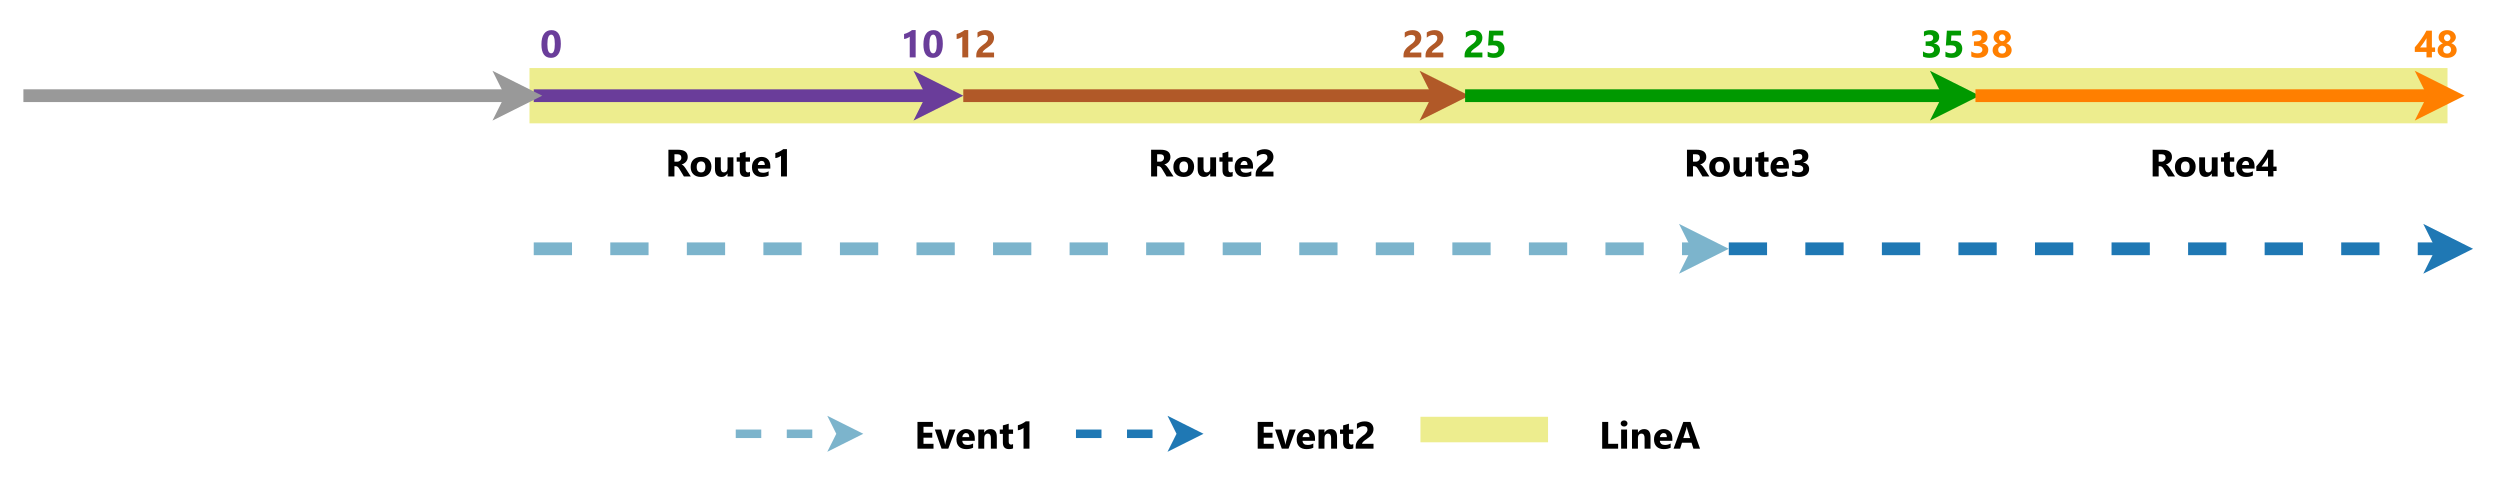 <?xml version="1.0" encoding="UTF-8" standalone="no"?>
<svg 
   width="440.88pt"
   height="85.92pt"
   viewBox="0 0 440.88 85.92"
   version="1.1"
   id="svg293"
   xmlns:xlink="http://www.w3.org/1999/xlink"
   xmlns="http://www.w3.org/2000/svg"
   xmlns:svg="http://www.w3.org/2000/svg" content="%3Cmxfile%20host%3D%22app.diagrams.net%22%20modified%3D%222023-12-20T21%3A27%3A54.100Z%22%20agent%3D%22Mozilla%2F5.0%20(Windows%20NT%2010.0%3B%20Win64%3B%20x64%3B%20rv%3A121.0)%20Gecko%2F20100101%20Firefox%2F121.0%22%20version%3D%2222.1.11%22%20etag%3D%225bULUsjm8iQ35Emsp-bF%22%20type%3D%22device%22%3E%20%20%20%3Cdiagram%20name%3D%22Page-1%22%20id%3D%22ClDnt9xQJjhCW99s_X57%22%3E%20%20%20%20%20%3CmxGraphModel%20dx%3D%221635%22%20dy%3D%225898%22%20grid%3D%221%22%20gridSize%3D%2210%22%20guides%3D%221%22%20tooltips%3D%221%22%20connect%3D%221%22%20arrows%3D%221%22%20fold%3D%221%22%20page%3D%221%22%20pageScale%3D%221%22%20pageWidth%3D%22850%22%20pageHeight%3D%221100%22%20math%3D%220%22%20shadow%3D%220%22%3E%20%20%20%20%20%20%20%3Croot%3E%20%20%20%20%20%20%20%20%20%3CmxCell%20id%3D%220%22%20%2F%3E%20%20%20%20%20%20%20%20%20%3CmxCell%20id%3D%221%22%20parent%3D%220%22%20%2F%3E%20%20%20%20%20%20%20%20%20%3CmxCell%20id%3D%222%22%20value%3D%22Route2%22%20style%3D%22text%3BstrokeColor%3Dnone%3BfillColor%3Dnone%3Balign%3Dcenter%3BverticalAlign%3Dmiddle%3Brounded%3D0%3BfontFamily%3DSegoe%20UI%3BfontStyle%3D1%3BfontSize%3D9%3B%22%20vertex%3D%221%22%20parent%3D%221%22%3E%20%20%20%20%20%20%20%20%20%20%20%3CmxGeometry%20x%3D%22-458%22%20y%3D%22-5291%22%20width%3D%2236%22%20height%3D%2218%22%20as%3D%22geometry%22%20%2F%3E%20%20%20%20%20%20%20%20%20%3C%2FmxCell%3E%20%20%20%20%20%20%20%20%20%3CmxCell%20id%3D%223%22%20value%3D%22%22%20style%3D%22endArrow%3Dnone%3Bhtml%3D1%3Bshadow%3D0%3BlabelBackgroundColor%3D%23ffffff%3BstrokeColor%3D%23EDED8E%3BfontSize%3D13%3BfontColor%3D%2399CCFF%3BstrokeWidth%3D13%3B%22%20edge%3D%221%22%20parent%3D%221%22%3E%20%20%20%20%20%20%20%20%20%20%20%3CmxGeometry%20width%3D%2250%22%20height%3D%2250%22%20relative%3D%221%22%20as%3D%22geometry%22%3E%20%20%20%20%20%20%20%20%20%20%20%20%20%3CmxPoint%20x%3D%22-601%22%20y%3D%22-5298%22%20as%3D%22sourcePoint%22%20%2F%3E%20%20%20%20%20%20%20%20%20%20%20%20%20%3CmxPoint%20x%3D%22-150%22%20y%3D%22-5298%22%20as%3D%22targetPoint%22%20%2F%3E%20%20%20%20%20%20%20%20%20%20%20%3C%2FmxGeometry%3E%20%20%20%20%20%20%20%20%20%3C%2FmxCell%3E%20%20%20%20%20%20%20%20%20%3CmxCell%20id%3D%224%22%20value%3D%22%22%20style%3D%22endArrow%3Dclassic%3Bhtml%3D1%3BstrokeWidth%3D3%3BendFill%3D1%3BendSize%3D2%3BstrokeColor%3D%23B15928%3B%22%20edge%3D%221%22%20parent%3D%221%22%3E%20%20%20%20%20%20%20%20%20%20%20%3CmxGeometry%20width%3D%2250%22%20height%3D%2250%22%20relative%3D%221%22%20as%3D%22geometry%22%3E%20%20%20%20%20%20%20%20%20%20%20%20%20%3CmxPoint%20x%3D%22-499%22%20y%3D%22-5298%22%20as%3D%22sourcePoint%22%20%2F%3E%20%20%20%20%20%20%20%20%20%20%20%20%20%3CmxPoint%20x%3D%22-380%22%20y%3D%22-5298%22%20as%3D%22targetPoint%22%20%2F%3E%20%20%20%20%20%20%20%20%20%20%20%3C%2FmxGeometry%3E%20%20%20%20%20%20%20%20%20%3C%2FmxCell%3E%20%20%20%20%20%20%20%20%20%3CmxCell%20id%3D%225%22%20value%3D%2212%22%20style%3D%22text%3Balign%3Dleft%3BverticalAlign%3Dmiddle%3Bresizable%3D0%3Bpoints%3D%5B%5D%3B%3Bautosize%3D1%3Bdirection%3Dsouth%3BfontColor%3D%23B15928%3BfontFamily%3DSegoe%20UI%3BfontStyle%3D1%3BfontSize%3D9%3B%22%20vertex%3D%221%22%20parent%3D%221%22%3E%20%20%20%20%20%20%20%20%20%20%20%3CmxGeometry%20x%3D%22-503%22%20y%3D%22-5319%22%20width%3D%2218%22%20height%3D%2218%22%20as%3D%22geometry%22%20%2F%3E%20%20%20%20%20%20%20%20%20%3C%2FmxCell%3E%20%20%20%20%20%20%20%20%20%3CmxCell%20id%3D%226%22%20value%3D%2225%22%20style%3D%22text%3Balign%3Dleft%3BverticalAlign%3Dmiddle%3Bresizable%3D0%3Bpoints%3D%5B%5D%3B%3Bautosize%3D1%3BfontFamily%3DSegoe%20UI%3BfontStyle%3D1%3BfontSize%3D9%3BfontColor%3D%23009900%3B%22%20vertex%3D%221%22%20parent%3D%221%22%3E%20%20%20%20%20%20%20%20%20%20%20%3CmxGeometry%20x%3D%22-383%22%20y%3D%22-5319%22%20width%3D%2218%22%20height%3D%2218%22%20as%3D%22geometry%22%20%2F%3E%20%20%20%20%20%20%20%20%20%3C%2FmxCell%3E%20%20%20%20%20%20%20%20%20%3CmxCell%20id%3D%227%22%20value%3D%2235%22%20style%3D%22text%3Balign%3Dright%3BverticalAlign%3Dmiddle%3Bresizable%3D0%3Bpoints%3D%5B%5D%3B%3Bautosize%3D1%3BfontFamily%3DSegoe%20UI%3BfontStyle%3D1%3BfontSize%3D9%3BfontColor%3D%23009900%3B%22%20vertex%3D%221%22%20parent%3D%221%22%3E%20%20%20%20%20%20%20%20%20%20%20%3CmxGeometry%20x%3D%22-288%22%20y%3D%22-5319%22%20width%3D%2227%22%20height%3D%2218%22%20as%3D%22geometry%22%20%2F%3E%20%20%20%20%20%20%20%20%20%3C%2FmxCell%3E%20%20%20%20%20%20%20%20%20%3CmxCell%20id%3D%228%22%20value%3D%2248%22%20style%3D%22text%3Balign%3Dright%3BverticalAlign%3Dmiddle%3Bresizable%3D0%3Bpoints%3D%5B%5D%3B%3Bautosize%3D1%3BfontFamily%3DSegoe%20UI%3BfontStyle%3D1%3BfontSize%3D9%3BfontColor%3D%23FF7F00%3B%22%20vertex%3D%221%22%20parent%3D%221%22%3E%20%20%20%20%20%20%20%20%20%20%20%3CmxGeometry%20x%3D%22-162.999%22%20y%3D%22-5319%22%20width%3D%2218%22%20height%3D%2218%22%20as%3D%22geometry%22%20%2F%3E%20%20%20%20%20%20%20%20%20%3C%2FmxCell%3E%20%20%20%20%20%20%20%20%20%3CmxCell%20id%3D%229%22%20value%3D%22Route1%22%20style%3D%22text%3BstrokeColor%3Dnone%3BfillColor%3Dnone%3Balign%3Dcenter%3BverticalAlign%3Dmiddle%3Brounded%3D0%3BfontFamily%3DSegoe%20UI%3BfontStyle%3D1%3BfontSize%3D9%3B%22%20vertex%3D%221%22%20parent%3D%221%22%3E%20%20%20%20%20%20%20%20%20%20%20%3CmxGeometry%20x%3D%22-567.5%22%20y%3D%22-5291%22%20width%3D%2228%22%20height%3D%2218%22%20as%3D%22geometry%22%20%2F%3E%20%20%20%20%20%20%20%20%20%3C%2FmxCell%3E%20%20%20%20%20%20%20%20%20%3CmxCell%20id%3D%2210%22%20value%3D%220%22%20style%3D%22text%3Balign%3Dleft%3BverticalAlign%3Dmiddle%3Bresizable%3D0%3Bpoints%3D%5B%5D%3B%3Bautosize%3D1%3BfontColor%3D%236A3D9A%3BfontStyle%3D1%3BfontFamily%3DSegoe%20UI%3BfontSize%3D9%3B%22%20vertex%3D%221%22%20parent%3D%221%22%3E%20%20%20%20%20%20%20%20%20%20%20%3CmxGeometry%20x%3D%22-600%22%20y%3D%22-5319%22%20width%3D%2218%22%20height%3D%2218%22%20as%3D%22geometry%22%20%2F%3E%20%20%20%20%20%20%20%20%20%3C%2FmxCell%3E%20%20%20%20%20%20%20%20%20%3CmxCell%20id%3D%2211%22%20value%3D%2210%22%20style%3D%22text%3Balign%3Dright%3BverticalAlign%3Dmiddle%3Bresizable%3D0%3Bpoints%3D%5B%5D%3B%3Bautosize%3D1%3BfontFamily%3DSegoe%20UI%3BfontStyle%3D1%3BfontSize%3D9%3BfontColor%3D%236A3D9A%3B%22%20vertex%3D%221%22%20parent%3D%221%22%3E%20%20%20%20%20%20%20%20%20%20%20%3CmxGeometry%20x%3D%22-531%22%20y%3D%22-5320%22%20width%3D%2230%22%20height%3D%2220%22%20as%3D%22geometry%22%20%2F%3E%20%20%20%20%20%20%20%20%20%3C%2FmxCell%3E%20%20%20%20%20%20%20%20%20%3CmxCell%20id%3D%2212%22%20value%3D%22%22%20style%3D%22endArrow%3Dclassic%3Bhtml%3D1%3BstrokeWidth%3D3%3BstrokeColor%3D%23009900%3BendFill%3D1%3BendSize%3D2%3B%22%20edge%3D%221%22%20parent%3D%221%22%3E%20%20%20%20%20%20%20%20%20%20%20%3CmxGeometry%20width%3D%2250%22%20height%3D%2250%22%20relative%3D%221%22%20as%3D%22geometry%22%3E%20%20%20%20%20%20%20%20%20%20%20%20%20%3CmxPoint%20x%3D%22-381%22%20y%3D%22-5298%22%20as%3D%22sourcePoint%22%20%2F%3E%20%20%20%20%20%20%20%20%20%20%20%20%20%3CmxPoint%20x%3D%22-260%22%20y%3D%22-5298%22%20as%3D%22targetPoint%22%20%2F%3E%20%20%20%20%20%20%20%20%20%20%20%3C%2FmxGeometry%3E%20%20%20%20%20%20%20%20%20%3C%2FmxCell%3E%20%20%20%20%20%20%20%20%20%3CmxCell%20id%3D%2213%22%20value%3D%22Route3%22%20style%3D%22text%3BstrokeColor%3Dnone%3BfillColor%3Dnone%3Balign%3Dcenter%3BverticalAlign%3Dmiddle%3Brounded%3D0%3BfontFamily%3DSegoe%20UI%3BfontStyle%3D1%3BfontSize%3D9%3B%22%20vertex%3D%221%22%20parent%3D%221%22%3E%20%20%20%20%20%20%20%20%20%20%20%3CmxGeometry%20x%3D%22-332%22%20y%3D%22-5291%22%20width%3D%2236%22%20height%3D%2218%22%20as%3D%22geometry%22%20%2F%3E%20%20%20%20%20%20%20%20%20%3C%2FmxCell%3E%20%20%20%20%20%20%20%20%20%3CmxCell%20id%3D%2214%22%20value%3D%22%22%20style%3D%22endArrow%3Dclassic%3Bhtml%3D1%3BstrokeWidth%3D3%3BendFill%3D1%3BendSize%3D2%3BstrokeColor%3D%23FF7F00%3B%22%20edge%3D%221%22%20parent%3D%221%22%3E%20%20%20%20%20%20%20%20%20%20%20%3CmxGeometry%20width%3D%2250%22%20height%3D%2250%22%20relative%3D%221%22%20as%3D%22geometry%22%3E%20%20%20%20%20%20%20%20%20%20%20%20%20%3CmxPoint%20x%3D%22-261%22%20y%3D%22-5298%22%20as%3D%22sourcePoint%22%20%2F%3E%20%20%20%20%20%20%20%20%20%20%20%20%20%3CmxPoint%20x%3D%22-146%22%20y%3D%22-5298%22%20as%3D%22targetPoint%22%20%2F%3E%20%20%20%20%20%20%20%20%20%20%20%3C%2FmxGeometry%3E%20%20%20%20%20%20%20%20%20%3C%2FmxCell%3E%20%20%20%20%20%20%20%20%20%3CmxCell%20id%3D%2215%22%20value%3D%2222%22%20style%3D%22text%3Balign%3Dright%3BverticalAlign%3Dmiddle%3Bresizable%3D0%3Bpoints%3D%5B%5D%3B%3Bautosize%3D1%3Bdirection%3Dsouth%3BfontFamily%3DSegoe%20UI%3BfontStyle%3D1%3BfontSize%3D9%3BfontColor%3D%23B15928%3B%22%20vertex%3D%221%22%20parent%3D%221%22%3E%20%20%20%20%20%20%20%20%20%20%20%3CmxGeometry%20x%3D%22-400.999%22%20y%3D%22-5319%22%20width%3D%2218%22%20height%3D%2218%22%20as%3D%22geometry%22%20%2F%3E%20%20%20%20%20%20%20%20%20%3C%2FmxCell%3E%20%20%20%20%20%20%20%20%20%3CmxCell%20id%3D%2216%22%20value%3D%22Route4%22%20style%3D%22text%3BstrokeColor%3Dnone%3BfillColor%3Dnone%3Balign%3Dcenter%3BverticalAlign%3Dmiddle%3Brounded%3D0%3BfontFamily%3DSegoe%20UI%3BfontStyle%3D1%3BfontSize%3D9%3B%22%20vertex%3D%221%22%20parent%3D%221%22%3E%20%20%20%20%20%20%20%20%20%20%20%3CmxGeometry%20x%3D%22-222.5%22%20y%3D%22-5291%22%20width%3D%2236%22%20height%3D%2218%22%20as%3D%22geometry%22%20%2F%3E%20%20%20%20%20%20%20%20%20%3C%2FmxCell%3E%20%20%20%20%20%20%20%20%20%3CmxCell%20id%3D%2217%22%20value%3D%2238%22%20style%3D%22text%3Balign%3Dleft%3BverticalAlign%3Dmiddle%3Bresizable%3D0%3Bpoints%3D%5B%5D%3B%3Bautosize%3D1%3BfontFamily%3DSegoe%20UI%3BfontStyle%3D1%3BfontSize%3D9%3BfontColor%3D%23FF7F00%3B%22%20vertex%3D%221%22%20parent%3D%221%22%3E%20%20%20%20%20%20%20%20%20%20%20%3CmxGeometry%20x%3D%22-264%22%20y%3D%22-5319%22%20width%3D%2218%22%20height%3D%2218%22%20as%3D%22geometry%22%20%2F%3E%20%20%20%20%20%20%20%20%20%3C%2FmxCell%3E%20%20%20%20%20%20%20%20%20%3CmxCell%20id%3D%2218%22%20value%3D%22%22%20style%3D%22endArrow%3Dclassic%3Bdashed%3D1%3Bhtml%3D1%3BstrokeColor%3D%237CB4CC%3BstrokeWidth%3D3%3BendFill%3D1%3BendSize%3D2%3B%22%20edge%3D%221%22%20parent%3D%221%22%3E%20%20%20%20%20%20%20%20%20%20%20%3CmxGeometry%20width%3D%2250%22%20height%3D%2250%22%20relative%3D%221%22%20as%3D%22geometry%22%3E%20%20%20%20%20%20%20%20%20%20%20%20%20%3CmxPoint%20x%3D%22-600%22%20y%3D%22-5262%22%20as%3D%22sourcePoint%22%20%2F%3E%20%20%20%20%20%20%20%20%20%20%20%20%20%3CmxPoint%20x%3D%22-319%22%20y%3D%22-5262%22%20as%3D%22targetPoint%22%20%2F%3E%20%20%20%20%20%20%20%20%20%20%20%3C%2FmxGeometry%3E%20%20%20%20%20%20%20%20%20%3C%2FmxCell%3E%20%20%20%20%20%20%20%20%20%3CmxCell%20id%3D%2219%22%20value%3D%22%22%20style%3D%22endArrow%3Dclassic%3Bdashed%3D1%3Bhtml%3D1%3BstrokeColor%3D%231F78B4%3BstrokeWidth%3D3%3BfontColor%3D%239AC7BF%3BendSize%3D2%3BendFill%3D1%3B%22%20edge%3D%221%22%20parent%3D%221%22%3E%20%20%20%20%20%20%20%20%20%20%20%3CmxGeometry%20width%3D%2250%22%20height%3D%2250%22%20relative%3D%221%22%20as%3D%22geometry%22%3E%20%20%20%20%20%20%20%20%20%20%20%20%20%3CmxPoint%20x%3D%22-319%22%20y%3D%22-5262%22%20as%3D%22sourcePoint%22%20%2F%3E%20%20%20%20%20%20%20%20%20%20%20%20%20%3CmxPoint%20x%3D%22-144%22%20y%3D%22-5262%22%20as%3D%22targetPoint%22%20%2F%3E%20%20%20%20%20%20%20%20%20%20%20%3C%2FmxGeometry%3E%20%20%20%20%20%20%20%20%20%3C%2FmxCell%3E%20%20%20%20%20%20%20%20%20%3CmxCell%20id%3D%2220%22%20value%3D%22%22%20style%3D%22group%22%20vertex%3D%221%22%20connectable%3D%220%22%20parent%3D%221%22%3E%20%20%20%20%20%20%20%20%20%20%20%3CmxGeometry%20x%3D%22-552%22%20y%3D%22-5227%22%20width%3D%22237%22%20height%3D%2218%22%20as%3D%22geometry%22%20%2F%3E%20%20%20%20%20%20%20%20%20%3C%2FmxCell%3E%20%20%20%20%20%20%20%20%20%3CmxCell%20id%3D%2221%22%20value%3D%22LineA%22%20style%3D%22text%3Balign%3Dleft%3BverticalAlign%3Dmiddle%3Bresizable%3D0%3Bpoints%3D%5B%5D%3B%3Bautosize%3D1%3BfontSize%3D9%3BfontFamily%3DSegoe%20UI%3BfontStyle%3D1%22%20vertex%3D%221%22%20parent%3D%2220%22%3E%20%20%20%20%20%20%20%20%20%20%20%3CmxGeometry%20x%3D%22201%22%20width%3D%2236%22%20height%3D%2218%22%20as%3D%22geometry%22%20%2F%3E%20%20%20%20%20%20%20%20%20%3C%2FmxCell%3E%20%20%20%20%20%20%20%20%20%3CmxCell%20id%3D%2222%22%20value%3D%22%22%20style%3D%22endArrow%3Dnone%3Bhtml%3D1%3Bshadow%3D0%3BlabelBackgroundColor%3D%23ffffff%3BstrokeColor%3D%23EDED8E%3BfontSize%3D13%3BfontColor%3D%2399CCFF%3BstrokeWidth%3D6%3B%22%20edge%3D%221%22%20parent%3D%2220%22%3E%20%20%20%20%20%20%20%20%20%20%20%3CmxGeometry%20width%3D%2250%22%20height%3D%2250%22%20relative%3D%221%22%20as%3D%22geometry%22%3E%20%20%20%20%20%20%20%20%20%20%20%20%20%3CmxPoint%20x%3D%22161%22%20y%3D%228%22%20as%3D%22sourcePoint%22%20%2F%3E%20%20%20%20%20%20%20%20%20%20%20%20%20%3CmxPoint%20x%3D%22191%22%20y%3D%228%22%20as%3D%22targetPoint%22%20%2F%3E%20%20%20%20%20%20%20%20%20%20%20%3C%2FmxGeometry%3E%20%20%20%20%20%20%20%20%20%3C%2FmxCell%3E%20%20%20%20%20%20%20%20%20%3CmxCell%20id%3D%2223%22%20value%3D%22Event2%22%20style%3D%22text%3Balign%3Dleft%3BverticalAlign%3Dmiddle%3Bresizable%3D0%3Bpoints%3D%5B%5D%3B%3Bautosize%3D1%3BfontSize%3D9%3BfontFamily%3DSegoe%20UI%3BfontStyle%3D1%22%20vertex%3D%221%22%20parent%3D%2220%22%3E%20%20%20%20%20%20%20%20%20%20%20%3CmxGeometry%20x%3D%22120%22%20width%3D%2236%22%20height%3D%2218%22%20as%3D%22geometry%22%20%2F%3E%20%20%20%20%20%20%20%20%20%3C%2FmxCell%3E%20%20%20%20%20%20%20%20%20%3CmxCell%20id%3D%2224%22%20value%3D%22%22%20style%3D%22endArrow%3Dclassic%3Bdashed%3D1%3Bhtml%3D1%3BstrokeWidth%3D2%3BstrokeColor%3D%231F78B4%3BsourcePerimeterSpacing%3D0%3BendSize%3D2%3BendFill%3D1%3B%22%20edge%3D%221%22%20parent%3D%2220%22%3E%20%20%20%20%20%20%20%20%20%20%20%3CmxGeometry%20width%3D%2250%22%20height%3D%2250%22%20relative%3D%221%22%20as%3D%22geometry%22%3E%20%20%20%20%20%20%20%20%20%20%20%20%20%3CmxPoint%20x%3D%2280%22%20y%3D%229%22%20as%3D%22sourcePoint%22%20%2F%3E%20%20%20%20%20%20%20%20%20%20%20%20%20%3CmxPoint%20x%3D%22110%22%20y%3D%229%22%20as%3D%22targetPoint%22%20%2F%3E%20%20%20%20%20%20%20%20%20%20%20%3C%2FmxGeometry%3E%20%20%20%20%20%20%20%20%20%3C%2FmxCell%3E%20%20%20%20%20%20%20%20%20%3CmxCell%20id%3D%2225%22%20value%3D%22%22%20style%3D%22endArrow%3Dclassic%3Bdashed%3D1%3Bhtml%3D1%3BstrokeWidth%3D2%3BstrokeColor%3D%237CB4CC%3BsourcePerimeterSpacing%3D0%3BendSize%3D2%3BendFill%3D1%3B%22%20edge%3D%221%22%20parent%3D%2220%22%3E%20%20%20%20%20%20%20%20%20%20%20%3CmxGeometry%20width%3D%2250%22%20height%3D%2250%22%20relative%3D%221%22%20as%3D%22geometry%22%3E%20%20%20%20%20%20%20%20%20%20%20%20%20%3CmxPoint%20y%3D%229%22%20as%3D%22sourcePoint%22%20%2F%3E%20%20%20%20%20%20%20%20%20%20%20%20%20%3CmxPoint%20x%3D%2230%22%20y%3D%229%22%20as%3D%22targetPoint%22%20%2F%3E%20%20%20%20%20%20%20%20%20%20%20%3C%2FmxGeometry%3E%20%20%20%20%20%20%20%20%20%3C%2FmxCell%3E%20%20%20%20%20%20%20%20%20%3CmxCell%20id%3D%2226%22%20value%3D%22Event1%22%20style%3D%22text%3Balign%3Dleft%3BverticalAlign%3Dmiddle%3Bresizable%3D0%3Bpoints%3D%5B%5D%3B%3Bautosize%3D1%3BfontSize%3D9%3BfontFamily%3DSegoe%20UI%3BfontStyle%3D1%22%20vertex%3D%221%22%20parent%3D%2220%22%3E%20%20%20%20%20%20%20%20%20%20%20%3CmxGeometry%20x%3D%2240%22%20width%3D%2236%22%20height%3D%2218%22%20as%3D%22geometry%22%20%2F%3E%20%20%20%20%20%20%20%20%20%3C%2FmxCell%3E%20%20%20%20%20%20%20%20%20%3CmxCell%20id%3D%2227%22%20value%3D%22%22%20style%3D%22endArrow%3Dclassic%3Bhtml%3D1%3BstrokeWidth%3D3%3BstrokeColor%3D%236A3D9A%3BendFill%3D1%3BendSize%3D2%3BentryX%3D1.127%3BentryY%3D0.397%3BentryDx%3D0%3BentryDy%3D0%3BentryPerimeter%3D0%3B%22%20edge%3D%221%22%20parent%3D%221%22%3E%20%20%20%20%20%20%20%20%20%20%20%3CmxGeometry%20width%3D%2250%22%20height%3D%2250%22%20relative%3D%221%22%20as%3D%22geometry%22%3E%20%20%20%20%20%20%20%20%20%20%20%20%20%3CmxPoint%20x%3D%22-600%22%20y%3D%22-5298%22%20as%3D%22sourcePoint%22%20%2F%3E%20%20%20%20%20%20%20%20%20%20%20%20%20%3CmxPoint%20x%3D%22-499%22%20y%3D%22-5298%22%20as%3D%22targetPoint%22%20%2F%3E%20%20%20%20%20%20%20%20%20%20%20%20%20%3CArray%20as%3D%22points%22%3E%20%20%20%20%20%20%20%20%20%20%20%20%20%20%20%3CmxPoint%20x%3D%22-555%22%20y%3D%22-5298%22%20%2F%3E%20%20%20%20%20%20%20%20%20%20%20%20%20%3C%2FArray%3E%20%20%20%20%20%20%20%20%20%20%20%3C%2FmxGeometry%3E%20%20%20%20%20%20%20%20%20%3C%2FmxCell%3E%20%20%20%20%20%20%20%20%20%3CmxCell%20id%3D%2228%22%20value%3D%22%22%20style%3D%22endArrow%3Dclassic%3Bhtml%3D1%3BstrokeColor%3D%23999999%3BfontFamily%3DSegoe%20UI%3BfontSize%3D9%3BfontColor%3D%23000000%3BendSize%3D2%3BstrokeWidth%3D3%3BendFill%3D1%3B%22%20edge%3D%221%22%20parent%3D%221%22%3E%20%20%20%20%20%20%20%20%20%20%20%3CmxGeometry%20width%3D%2250%22%20height%3D%2250%22%20relative%3D%221%22%20as%3D%22geometry%22%3E%20%20%20%20%20%20%20%20%20%20%20%20%20%3CmxPoint%20x%3D%22-720%22%20y%3D%22-5298%22%20as%3D%22sourcePoint%22%20%2F%3E%20%20%20%20%20%20%20%20%20%20%20%20%20%3CmxPoint%20x%3D%22-598%22%20y%3D%22-5298%22%20as%3D%22targetPoint%22%20%2F%3E%20%20%20%20%20%20%20%20%20%20%20%3C%2FmxGeometry%3E%20%20%20%20%20%20%20%20%20%3C%2FmxCell%3E%20%20%20%20%20%20%20%3C%2Froot%3E%20%20%20%20%20%3C%2FmxGraphModel%3E%20%20%20%3C%2Fdiagram%3E%20%3C%2Fmxfile%3E%20">
  <defs
     id="defs73">
    <g
       id="g59">
      <g
         id="glyph-0-0">
        <path
           d="M 0.547 0 L 0.547 -4.609 L 3.812 -4.609 L 3.812 0 Z M 1.031 -0.484 L 3.328 -0.484 L 3.328 -4.125 L 1.031 -4.125 Z M 1.031 -0.484 "
           id="path2" />
      </g>
      <g
         id="glyph-0-1">
        <path
           d="M 4.5 0 L 3.281 0 L 2.547 -1.219 C 2.492 -1.312 2.441 -1.395 2.391 -1.469 C 2.336 -1.539 2.285 -1.602 2.234 -1.656 C 2.18 -1.707 2.125 -1.742 2.062 -1.766 C 2.008 -1.797 1.953 -1.812 1.891 -1.812 L 1.609 -1.812 L 1.609 0 L 0.547 0 L 0.547 -4.719 L 2.234 -4.719 C 3.379 -4.719 3.953 -4.289 3.953 -3.438 C 3.953 -3.27 3.926 -3.117 3.875 -2.984 C 3.82 -2.848 3.75 -2.723 3.656 -2.609 C 3.562 -2.492 3.445 -2.395 3.312 -2.312 C 3.188 -2.227 3.047 -2.164 2.891 -2.125 L 2.891 -2.109 C 2.961 -2.086 3.031 -2.051 3.094 -2 C 3.156 -1.957 3.219 -1.898 3.281 -1.828 C 3.344 -1.766 3.398 -1.691 3.453 -1.609 C 3.516 -1.535 3.566 -1.461 3.609 -1.391 Z M 1.609 -3.922 L 1.609 -2.609 L 2.062 -2.609 C 2.289 -2.609 2.473 -2.676 2.609 -2.812 C 2.754 -2.945 2.828 -3.113 2.828 -3.312 C 2.828 -3.719 2.582 -3.922 2.094 -3.922 Z M 1.609 -3.922 "
           id="path5" />
      </g>
      <g
         id="glyph-0-2">
        <path
           d="M 2.047 0.078 C 1.484 0.078 1.039 -0.078 0.719 -0.391 C 0.395 -0.703 0.234 -1.129 0.234 -1.672 C 0.234 -2.234 0.398 -2.672 0.734 -2.984 C 1.066 -3.297 1.52 -3.453 2.094 -3.453 C 2.656 -3.453 3.094 -3.297 3.406 -2.984 C 3.727 -2.672 3.891 -2.254 3.891 -1.734 C 3.891 -1.172 3.723 -0.727 3.391 -0.406 C 3.066 -0.082 2.617 0.078 2.047 0.078 Z M 2.078 -2.656 C 1.828 -2.656 1.633 -2.57 1.5 -2.406 C 1.363 -2.238 1.297 -2 1.297 -1.688 C 1.297 -1.039 1.555 -0.719 2.078 -0.719 C 2.578 -0.719 2.828 -1.051 2.828 -1.719 C 2.828 -2.344 2.578 -2.656 2.078 -2.656 Z M 2.078 -2.656 "
           id="path8" />
      </g>
      <g
         id="glyph-0-3">
        <path
           d="M 3.641 0 L 2.609 0 L 2.609 -0.516 L 2.594 -0.516 C 2.332 -0.117 1.988 0.078 1.562 0.078 C 0.781 0.078 0.391 -0.395 0.391 -1.344 L 0.391 -3.375 L 1.422 -3.375 L 1.422 -1.438 C 1.422 -0.957 1.609 -0.719 1.984 -0.719 C 2.172 -0.719 2.32 -0.781 2.438 -0.906 C 2.551 -1.039 2.609 -1.219 2.609 -1.438 L 2.609 -3.375 L 3.641 -3.375 Z M 3.641 0 "
           id="path11" />
      </g>
      <g
         id="glyph-0-4">
        <path
           d="M 2.484 -0.047 C 2.328 0.035 2.094 0.078 1.781 0.078 C 1.051 0.078 0.688 -0.301 0.688 -1.062 L 0.688 -2.609 L 0.141 -2.609 L 0.141 -3.375 L 0.688 -3.375 L 0.688 -4.109 L 1.719 -4.406 L 1.719 -3.375 L 2.484 -3.375 L 2.484 -2.609 L 1.719 -2.609 L 1.719 -1.25 C 1.719 -0.895 1.859 -0.719 2.141 -0.719 C 2.242 -0.719 2.359 -0.75 2.484 -0.812 Z M 2.484 -0.047 "
           id="path14" />
      </g>
      <g
         id="glyph-0-5">
        <path
           d="M 3.469 -1.391 L 1.266 -1.391 C 1.305 -0.898 1.613 -0.656 2.188 -0.656 C 2.562 -0.656 2.891 -0.742 3.172 -0.922 L 3.172 -0.172 C 2.859 -0.004 2.453 0.078 1.953 0.078 C 1.41 0.078 0.988 -0.07 0.688 -0.375 C 0.383 -0.676 0.234 -1.098 0.234 -1.641 C 0.234 -2.191 0.395 -2.629 0.719 -2.953 C 1.051 -3.285 1.453 -3.453 1.922 -3.453 C 2.41 -3.453 2.789 -3.305 3.062 -3.016 C 3.332 -2.723 3.469 -2.328 3.469 -1.828 Z M 2.5 -2.031 C 2.5 -2.508 2.305 -2.75 1.922 -2.75 C 1.754 -2.75 1.609 -2.68 1.484 -2.547 C 1.359 -2.41 1.285 -2.238 1.266 -2.031 Z M 2.5 -2.031 "
           id="path17" />
      </g>
      <g
         id="glyph-0-6">
        <path
           d="M 1.406 -0.859 L 3.422 -0.859 L 3.422 0 L 0.281 0 L 0.281 -0.359 C 0.281 -0.598 0.316 -0.812 0.391 -1 C 0.473 -1.195 0.578 -1.367 0.703 -1.516 C 0.828 -1.672 0.961 -1.805 1.109 -1.922 C 1.254 -2.047 1.391 -2.156 1.516 -2.25 C 1.66 -2.344 1.785 -2.438 1.891 -2.531 C 1.992 -2.625 2.078 -2.711 2.141 -2.797 C 2.211 -2.891 2.266 -2.977 2.297 -3.062 C 2.336 -3.156 2.359 -3.254 2.359 -3.359 C 2.359 -3.566 2.301 -3.719 2.188 -3.812 C 2.07 -3.914 1.898 -3.969 1.672 -3.969 C 1.266 -3.969 0.875 -3.805 0.5 -3.484 L 0.5 -4.406 C 0.914 -4.676 1.379 -4.812 1.891 -4.812 C 2.129 -4.812 2.344 -4.781 2.531 -4.719 C 2.727 -4.656 2.891 -4.562 3.016 -4.438 C 3.148 -4.32 3.25 -4.18 3.312 -4.016 C 3.383 -3.848 3.422 -3.664 3.422 -3.469 C 3.422 -3.25 3.383 -3.051 3.312 -2.875 C 3.25 -2.707 3.16 -2.555 3.047 -2.422 C 2.941 -2.285 2.816 -2.16 2.672 -2.047 C 2.523 -1.93 2.375 -1.816 2.219 -1.703 C 2.113 -1.629 2.008 -1.555 1.906 -1.484 C 1.812 -1.41 1.727 -1.336 1.656 -1.266 C 1.582 -1.191 1.52 -1.117 1.469 -1.047 C 1.426 -0.984 1.406 -0.922 1.406 -0.859 Z M 1.406 -0.859 "
           id="path20" />
      </g>
      <g
         id="glyph-0-7">
        <path
           d="M 2.75 -4.828 L 2.75 0 L 1.703 0 L 1.703 -3.656 C 1.648 -3.602 1.582 -3.555 1.5 -3.516 C 1.426 -3.473 1.344 -3.43 1.25 -3.391 C 1.164 -3.359 1.078 -3.328 0.984 -3.297 C 0.891 -3.273 0.797 -3.258 0.703 -3.25 L 0.703 -4.125 C 0.973 -4.195 1.227 -4.297 1.469 -4.422 C 1.707 -4.547 1.922 -4.68 2.109 -4.828 Z M 2.75 -4.828 "
           id="path23" />
      </g>
      <g
         id="glyph-0-8">
        <path
           d="M 0.469 -0.125 L 0.469 -1.016 C 0.789 -0.816 1.133 -0.719 1.5 -0.719 C 1.77 -0.719 1.984 -0.781 2.141 -0.906 C 2.297 -1.039 2.375 -1.219 2.375 -1.438 C 2.375 -1.906 2.047 -2.141 1.391 -2.141 C 1.141 -2.141 0.859 -2.125 0.547 -2.094 L 0.719 -4.719 L 3.219 -4.719 L 3.219 -3.875 L 1.516 -3.875 L 1.453 -2.938 C 1.617 -2.945 1.766 -2.953 1.891 -2.953 C 2.367 -2.953 2.742 -2.82 3.016 -2.562 C 3.297 -2.312 3.438 -1.973 3.438 -1.547 C 3.438 -1.066 3.27 -0.676 2.938 -0.375 C 2.613 -0.07 2.172 0.078 1.609 0.078 C 1.16 0.078 0.781 0.008 0.469 -0.125 Z M 0.469 -0.125 "
           id="path26" />
      </g>
      <g
         id="glyph-0-9">
        <path
           d="M 0.391 -0.156 L 0.391 -1.062 C 0.703 -0.832 1.07 -0.719 1.5 -0.719 C 1.758 -0.719 1.961 -0.773 2.109 -0.891 C 2.266 -1.004 2.344 -1.16 2.344 -1.359 C 2.344 -1.578 2.25 -1.742 2.062 -1.859 C 1.875 -1.973 1.625 -2.031 1.312 -2.031 L 0.859 -2.031 L 0.859 -2.828 L 1.266 -2.828 C 1.879 -2.828 2.188 -3.031 2.188 -3.438 C 2.188 -3.82 1.953 -4.016 1.484 -4.016 C 1.172 -4.016 0.863 -3.91 0.562 -3.703 L 0.562 -4.562 C 0.895 -4.727 1.281 -4.812 1.719 -4.812 C 2.207 -4.812 2.582 -4.703 2.844 -4.484 C 3.113 -4.266 3.25 -3.977 3.25 -3.625 C 3.25 -3.008 2.938 -2.625 2.312 -2.469 L 2.312 -2.453 C 2.645 -2.41 2.906 -2.289 3.094 -2.094 C 3.289 -1.895 3.391 -1.645 3.391 -1.344 C 3.391 -0.906 3.227 -0.555 2.906 -0.297 C 2.582 -0.047 2.141 0.078 1.578 0.078 C 1.086 0.078 0.691 0 0.391 -0.156 Z M 0.391 -0.156 "
           id="path29" />
      </g>
      <g
         id="glyph-0-10">
        <path
           d="M 3.141 -4.719 L 3.141 -1.75 L 3.703 -1.75 L 3.703 -0.969 L 3.141 -0.969 L 3.141 0 L 2.188 0 L 2.188 -0.969 L 0.125 -0.969 L 0.125 -1.781 C 0.312 -1.988 0.5 -2.211 0.688 -2.453 C 0.883 -2.691 1.07 -2.941 1.25 -3.203 C 1.438 -3.461 1.609 -3.723 1.766 -3.984 C 1.922 -4.242 2.055 -4.488 2.172 -4.719 Z M 1.062 -1.75 L 2.188 -1.75 L 2.188 -3.391 C 2.113 -3.254 2.031 -3.113 1.938 -2.969 C 1.844 -2.82 1.742 -2.676 1.641 -2.531 C 1.547 -2.395 1.445 -2.258 1.344 -2.125 C 1.25 -1.988 1.156 -1.863 1.062 -1.75 Z M 1.062 -1.75 "
           id="path32" />
      </g>
      <g
         id="glyph-0-11">
        <path
           d="M 0.266 -1.266 C 0.266 -1.398 0.281 -1.523 0.312 -1.641 C 0.352 -1.766 0.41 -1.879 0.484 -1.984 C 0.566 -2.098 0.664 -2.191 0.781 -2.266 C 0.895 -2.348 1.031 -2.414 1.188 -2.469 C 0.945 -2.594 0.758 -2.742 0.625 -2.922 C 0.5 -3.109 0.438 -3.316 0.438 -3.547 C 0.438 -3.723 0.473 -3.891 0.547 -4.047 C 0.617 -4.203 0.723 -4.336 0.859 -4.453 C 0.992 -4.566 1.156 -4.656 1.344 -4.719 C 1.531 -4.781 1.734 -4.812 1.953 -4.812 C 2.172 -4.812 2.375 -4.781 2.562 -4.719 C 2.75 -4.656 2.91 -4.566 3.047 -4.453 C 3.18 -4.336 3.285 -4.203 3.359 -4.047 C 3.441 -3.898 3.484 -3.738 3.484 -3.562 C 3.484 -3.344 3.41 -3.141 3.266 -2.953 C 3.129 -2.766 2.938 -2.613 2.688 -2.5 C 2.832 -2.445 2.961 -2.379 3.078 -2.297 C 3.203 -2.211 3.301 -2.117 3.375 -2.016 C 3.457 -1.91 3.52 -1.797 3.562 -1.672 C 3.602 -1.547 3.625 -1.414 3.625 -1.281 C 3.625 -1.082 3.582 -0.898 3.5 -0.734 C 3.414 -0.566 3.301 -0.422 3.156 -0.297 C 3.008 -0.18 2.832 -0.086 2.625 -0.016 C 2.414 0.047 2.188 0.078 1.938 0.078 C 1.695 0.078 1.473 0.047 1.266 -0.016 C 1.055 -0.086 0.879 -0.18 0.734 -0.297 C 0.586 -0.41 0.473 -0.551 0.391 -0.719 C 0.305 -0.883 0.266 -1.066 0.266 -1.266 Z M 1.25 -1.359 C 1.25 -1.254 1.266 -1.156 1.297 -1.062 C 1.328 -0.977 1.375 -0.906 1.438 -0.844 C 1.5 -0.789 1.57 -0.75 1.656 -0.719 C 1.738 -0.688 1.832 -0.672 1.938 -0.672 C 2.039 -0.672 2.133 -0.688 2.219 -0.719 C 2.301 -0.75 2.375 -0.797 2.438 -0.859 C 2.5 -0.922 2.547 -0.992 2.578 -1.078 C 2.617 -1.16 2.641 -1.254 2.641 -1.359 C 2.641 -1.453 2.625 -1.539 2.594 -1.625 C 2.562 -1.719 2.516 -1.797 2.453 -1.859 C 2.391 -1.922 2.316 -1.969 2.234 -2 C 2.148 -2.039 2.051 -2.062 1.938 -2.062 C 1.844 -2.062 1.754 -2.039 1.672 -2 C 1.586 -1.969 1.516 -1.922 1.453 -1.859 C 1.391 -1.797 1.336 -1.723 1.297 -1.641 C 1.266 -1.555 1.25 -1.461 1.25 -1.359 Z M 1.391 -3.453 C 1.391 -3.367 1.406 -3.289 1.438 -3.219 C 1.469 -3.145 1.508 -3.082 1.562 -3.031 C 1.613 -2.977 1.672 -2.938 1.734 -2.906 C 1.805 -2.875 1.879 -2.859 1.953 -2.859 C 2.035 -2.859 2.109 -2.875 2.172 -2.906 C 2.242 -2.938 2.305 -2.977 2.359 -3.031 C 2.41 -3.082 2.453 -3.145 2.484 -3.219 C 2.516 -3.289 2.531 -3.367 2.531 -3.453 C 2.531 -3.535 2.516 -3.613 2.484 -3.688 C 2.453 -3.758 2.41 -3.82 2.359 -3.875 C 2.305 -3.938 2.242 -3.984 2.172 -4.016 C 2.109 -4.047 2.035 -4.062 1.953 -4.062 C 1.867 -4.062 1.789 -4.047 1.719 -4.016 C 1.656 -3.984 1.598 -3.938 1.547 -3.875 C 1.504 -3.82 1.469 -3.758 1.438 -3.688 C 1.406 -3.613 1.391 -3.535 1.391 -3.453 Z M 1.391 -3.453 "
           id="path35" />
      </g>
      <g
         id="glyph-0-12">
        <path
           d="M 1.922 0.078 C 0.797 0.078 0.234 -0.707 0.234 -2.281 C 0.234 -3.102 0.383 -3.727 0.688 -4.156 C 0.988 -4.594 1.426 -4.812 2 -4.812 C 3.102 -4.812 3.656 -4.004 3.656 -2.391 C 3.656 -1.598 3.504 -0.988 3.203 -0.562 C 2.898 -0.133 2.473 0.078 1.922 0.078 Z M 1.969 -4.016 C 1.508 -4.016 1.281 -3.445 1.281 -2.312 C 1.281 -1.25 1.504 -0.719 1.953 -0.719 C 2.379 -0.719 2.594 -1.266 2.594 -2.359 C 2.594 -3.461 2.383 -4.016 1.969 -4.016 Z M 1.969 -4.016 "
           id="path38" />
      </g>
      <g
         id="glyph-0-13">
        <path
           d="M 3.359 0 L 0.547 0 L 0.547 -4.719 L 1.609 -4.719 L 1.609 -0.859 L 3.359 -0.859 Z M 3.359 0 "
           id="path41" />
      </g>
      <g
         id="glyph-0-14">
        <path
           d="M 0.969 -3.906 C 0.789 -3.906 0.645 -3.957 0.531 -4.062 C 0.414 -4.164 0.359 -4.297 0.359 -4.453 C 0.359 -4.609 0.414 -4.734 0.531 -4.828 C 0.645 -4.93 0.789 -4.984 0.969 -4.984 C 1.145 -4.984 1.285 -4.93 1.391 -4.828 C 1.504 -4.734 1.562 -4.609 1.562 -4.453 C 1.562 -4.297 1.504 -4.164 1.391 -4.062 C 1.285 -3.957 1.145 -3.906 0.969 -3.906 Z M 1.484 0 L 0.438 0 L 0.438 -3.375 L 1.484 -3.375 Z M 1.484 0 "
           id="path44" />
      </g>
      <g
         id="glyph-0-15">
        <path
           d="M 3.703 0 L 2.656 0 L 2.656 -1.875 C 2.656 -2.395 2.469 -2.656 2.094 -2.656 C 1.914 -2.656 1.77 -2.586 1.656 -2.453 C 1.539 -2.316 1.484 -2.141 1.484 -1.922 L 1.484 0 L 0.438 0 L 0.438 -3.375 L 1.484 -3.375 L 1.484 -2.844 L 1.5 -2.844 C 1.738 -3.25 2.098 -3.453 2.578 -3.453 C 3.328 -3.453 3.703 -2.988 3.703 -2.062 Z M 3.703 0 "
           id="path47" />
      </g>
      <g
         id="glyph-0-16">
        <path
           d="M 4.703 0 L 3.531 0 L 3.203 -1.047 L 1.516 -1.047 L 1.188 0 L 0.031 0 L 1.75 -4.719 L 3.016 -4.719 Z M 2.953 -1.875 L 2.453 -3.453 C 2.41 -3.578 2.383 -3.719 2.375 -3.875 L 2.344 -3.875 C 2.332 -3.738 2.305 -3.602 2.266 -3.469 L 1.75 -1.875 Z M 2.953 -1.875 "
           id="path50" />
      </g>
      <g
         id="glyph-0-17">
        <path
           d="M 3.375 0 L 0.547 0 L 0.547 -4.719 L 3.266 -4.719 L 3.266 -3.859 L 1.609 -3.859 L 1.609 -2.812 L 3.156 -2.812 L 3.156 -1.938 L 1.609 -1.938 L 1.609 -0.859 L 3.375 -0.859 Z M 3.375 0 "
           id="path53" />
      </g>
      <g
         id="glyph-0-18">
        <path
           d="M 3.656 -3.375 L 2.391 0 L 1.203 0 L 0.016 -3.375 L 1.125 -3.375 L 1.719 -1.297 C 1.781 -1.055 1.816 -0.859 1.828 -0.703 L 1.844 -0.703 C 1.852 -0.848 1.895 -1.039 1.969 -1.281 L 2.562 -3.375 Z M 3.656 -3.375 "
           id="path56" />
      </g>
    </g>
    <clipPath
       id="clip-0">
      <path
         clip-rule="nonzero"
         d="M 396 0 L 440.879 0 L 440.879 51 L 396 51 Z M 396 0 "
         id="path61" />
    </clipPath>
    <clipPath
       id="clip-1">
      <path
         clip-rule="nonzero"
         d="M 398 10 L 440.879 10 L 440.879 78 L 398 78 Z M 398 10 "
         id="path64" />
    </clipPath>
    <clipPath
       id="clip-2">
      <path
         clip-rule="nonzero"
         d="M 186 53 L 232 53 L 232 84 L 186 84 Z M 186 53 "
         id="path67" />
    </clipPath>
    <clipPath
       id="clip-3">
      <path
         clip-rule="nonzero"
         d="M 126 53 L 172 53 L 172 84 L 126 84 Z M 126 53 "
         id="path70" />
    </clipPath>
  </defs>
  <g
     fill="#000000"
     fill-opacity="1"
     id="g77">
    <use
       xlink:href="#glyph-0-1"
       x="202.453"
       y="31.125"
       id="use75" />
  </g>
  <g
     fill="#000000"
     fill-opacity="1"
     id="g85">
    <use
       xlink:href="#glyph-0-2"
       x="206.692"
       y="31.125"
       id="use79" />
    <use
       xlink:href="#glyph-0-3"
       x="210.818"
       y="31.125"
       id="use81" />
    <use
       xlink:href="#glyph-0-4"
       x="214.902"
       y="31.125"
       id="use83" />
  </g>
  <g
     fill="#000000"
     fill-opacity="1"
     id="g91">
    <use
       xlink:href="#glyph-0-5"
       x="217.502"
       y="31.125"
       id="use87" />
    <use
       xlink:href="#glyph-0-6"
       x="221.154"
       y="31.125"
       id="use89" />
  </g>
  <path
     fill="none"
     stroke-width="13"
     stroke-linecap="butt"
     stroke-linejoin="miter"
     stroke="rgb(92.94%, 92.94%, 55.688%)"
     stroke-opacity="1"
     stroke-miterlimit="10"
     d="M 124 22 L 575 22 "
     transform="matrix(0.75, 0, 0, 0.75, 0.375, 0.375)"
     id="path93" />
  <path
     fill="none"
     stroke-width="3"
     stroke-linecap="butt"
     stroke-linejoin="miter"
     stroke="rgb(69.409%, 34.9%, 15.689%)"
     stroke-opacity="1"
     stroke-miterlimit="10"
     d="M 226 22 L 337.901 22 "
     transform="matrix(0.75, 0, 0, 0.75, 0.375, 0.375)"
     id="path95" />
  <path
     fill-rule="nonzero"
     fill="rgb(69.409%, 34.9%, 15.689%)"
     fill-opacity="1"
     stroke-width="3"
     stroke-linecap="butt"
     stroke-linejoin="miter"
     stroke="rgb(69.409%, 34.9%, 15.689%)"
     stroke-opacity="1"
     stroke-miterlimit="10"
     d="M 341.651 22 L 336.651 24.5 L 337.901 22 L 336.651 19.5 Z M 341.651 22 "
     transform="matrix(0.75, 0, 0, 0.75, 0.375, 0.375)"
     id="path97" />
  <g
     fill="#b15928"
     fill-opacity="1"
     id="g103">
    <use
       xlink:href="#glyph-0-7"
       x="168"
       y="10.125"
       id="use99" />
    <use
       xlink:href="#glyph-0-6"
       x="171.883"
       y="10.125"
       id="use101" />
  </g>
  <g
     fill="#009900"
     fill-opacity="1"
     id="g109">
    <use
       xlink:href="#glyph-0-6"
       x="258"
       y="10.125"
       id="use105" />
    <use
       xlink:href="#glyph-0-8"
       x="261.883"
       y="10.125"
       id="use107" />
  </g>
  <g
     fill="#009900"
     fill-opacity="1"
     id="g115">
    <use
       xlink:href="#glyph-0-9"
       x="338.73"
       y="10.125"
       id="use111" />
    <use
       xlink:href="#glyph-0-8"
       x="342.613"
       y="10.125"
       id="use113" />
  </g>
  <g
     fill="#ff7f00"
     fill-opacity="1"
     id="g121">
    <use
       xlink:href="#glyph-0-10"
       x="425.73"
       y="10.125"
       id="use117" />
    <use
       xlink:href="#glyph-0-11"
       x="429.613"
       y="10.125"
       id="use119" />
  </g>
  <g
     fill="#000000"
     fill-opacity="1"
     id="g125">
    <use
       xlink:href="#glyph-0-1"
       x="117.328"
       y="31.125"
       id="use123" />
  </g>
  <g
     fill="#000000"
     fill-opacity="1"
     id="g133">
    <use
       xlink:href="#glyph-0-2"
       x="121.567"
       y="31.125"
       id="use127" />
    <use
       xlink:href="#glyph-0-3"
       x="125.693"
       y="31.125"
       id="use129" />
    <use
       xlink:href="#glyph-0-4"
       x="129.777"
       y="31.125"
       id="use131" />
  </g>
  <g
     fill="#000000"
     fill-opacity="1"
     id="g139">
    <use
       xlink:href="#glyph-0-5"
       x="132.377"
       y="31.125"
       id="use135" />
    <use
       xlink:href="#glyph-0-7"
       x="136.029"
       y="31.125"
       id="use137" />
  </g>
  <g
     fill="#6a3d9a"
     fill-opacity="1"
     id="g143">
    <use
       xlink:href="#glyph-0-12"
       x="95.25"
       y="10.125"
       id="use141" />
  </g>
  <g
     fill="#6a3d9a"
     fill-opacity="1"
     id="g149">
    <use
       xlink:href="#glyph-0-7"
       x="158.73"
       y="10.125"
       id="use145" />
    <use
       xlink:href="#glyph-0-12"
       x="162.613"
       y="10.125"
       id="use147" />
  </g>
  <path
     fill="none"
     stroke-width="3"
     stroke-linecap="butt"
     stroke-linejoin="miter"
     stroke="rgb(0%, 59.999%, 0%)"
     stroke-opacity="1"
     stroke-miterlimit="10"
     d="M 344 22 L 457.901 22 "
     transform="matrix(0.75, 0, 0, 0.75, 0.375, 0.375)"
     id="path151" />
  <path
     fill-rule="nonzero"
     fill="rgb(0%, 59.999%, 0%)"
     fill-opacity="1"
     stroke-width="3"
     stroke-linecap="butt"
     stroke-linejoin="miter"
     stroke="rgb(0%, 59.999%, 0%)"
     stroke-opacity="1"
     stroke-miterlimit="10"
     d="M 461.651 22 L 456.651 24.5 L 457.901 22 L 456.651 19.5 Z M 461.651 22 "
     transform="matrix(0.75, 0, 0, 0.75, 0.375, 0.375)"
     id="path153" />
  <g
     fill="#000000"
     fill-opacity="1"
     id="g157">
    <use
       xlink:href="#glyph-0-1"
       x="296.953"
       y="31.125"
       id="use155" />
  </g>
  <g
     fill="#000000"
     fill-opacity="1"
     id="g165">
    <use
       xlink:href="#glyph-0-2"
       x="301.192"
       y="31.125"
       id="use159" />
    <use
       xlink:href="#glyph-0-3"
       x="305.318"
       y="31.125"
       id="use161" />
    <use
       xlink:href="#glyph-0-4"
       x="309.402"
       y="31.125"
       id="use163" />
  </g>
  <g
     fill="#000000"
     fill-opacity="1"
     id="g171">
    <use
       xlink:href="#glyph-0-5"
       x="312.002"
       y="31.125"
       id="use167" />
    <use
       xlink:href="#glyph-0-9"
       x="315.654"
       y="31.125"
       id="use169" />
  </g>
  <path
     fill="none"
     stroke-width="3"
     stroke-linecap="butt"
     stroke-linejoin="miter"
     stroke="rgb(100%, 49.799%, 0%)"
     stroke-opacity="1"
     stroke-miterlimit="10"
     d="M 464 22 L 571.901 22 "
     transform="matrix(0.75, 0, 0, 0.75, 0.375, 0.375)"
     id="path173" />
  <path
     fill-rule="nonzero"
     fill="rgb(100%, 49.799%, 0%)"
     fill-opacity="1"
     d="M 432.113 16.875 L 428.363 18.75 L 429.301 16.875 L 428.363 15 Z M 432.113 16.875 "
     id="path175" />
  <g
     clip-path="url(#clip-0)"
     id="g179">
    <path
       fill="none"
       stroke-width="3"
       stroke-linecap="butt"
       stroke-linejoin="miter"
       stroke="#ff7f00"
       stroke-opacity="1"
       stroke-miterlimit="10"
       d="m 575.651,22 -5,2.5 1.25,-2.5 -1.25,-2.5 z m 0,0"
       transform="matrix(0.75,0,0,0.75,0.375,0.375)"
       id="path177" />
  </g>
  <g
     fill="#b15928"
     fill-opacity="1"
     id="g185">
    <use
       xlink:href="#glyph-0-6"
       x="247.23"
       y="10.125"
       id="use181" />
    <use
       xlink:href="#glyph-0-6"
       x="251.113"
       y="10.125"
       id="use183" />
  </g>
  <g
     fill="#000000"
     fill-opacity="1"
     id="g189">
    <use
       xlink:href="#glyph-0-1"
       x="379.078"
       y="31.125"
       id="use187" />
  </g>
  <g
     fill="#000000"
     fill-opacity="1"
     id="g197">
    <use
       xlink:href="#glyph-0-2"
       x="383.317"
       y="31.125"
       id="use191" />
    <use
       xlink:href="#glyph-0-3"
       x="387.443"
       y="31.125"
       id="use193" />
    <use
       xlink:href="#glyph-0-4"
       x="391.527"
       y="31.125"
       id="use195" />
  </g>
  <g
     fill="#000000"
     fill-opacity="1"
     id="g203">
    <use
       xlink:href="#glyph-0-5"
       x="394.127"
       y="31.125"
       id="use199" />
    <use
       xlink:href="#glyph-0-10"
       x="397.779"
       y="31.125"
       id="use201" />
  </g>
  <g
     fill="#ff7f00"
     fill-opacity="1"
     id="g209">
    <use
       xlink:href="#glyph-0-9"
       x="347.25"
       y="10.125"
       id="use205" />
    <use
       xlink:href="#glyph-0-11"
       x="351.133"
       y="10.125"
       id="use207" />
  </g>
  <path
     fill-rule="nonzero"
     fill="rgb(48.63%, 70.589%, 79.999%)"
     fill-opacity="1"
     d="M 94.125 42.75 L 100.875 42.75 L 100.875 45 L 94.125 45 M 107.625 42.75 L 114.375 42.75 L 114.375 45 L 107.625 45 M 121.125 42.75 L 127.875 42.75 L 127.875 45 L 121.125 45 M 134.625 42.75 L 141.375 42.75 L 141.375 45 L 134.625 45 M 148.125 42.75 L 154.875 42.75 L 154.875 45 L 148.125 45 M 161.625 42.75 L 168.375 42.75 L 168.375 45 L 161.625 45 M 175.125 42.75 L 181.875 42.75 L 181.875 45 L 175.125 45 M 188.625 42.75 L 195.375 42.75 L 195.375 45 L 188.625 45 M 202.125 42.75 L 208.875 42.75 L 208.875 45 L 202.125 45 M 215.625 42.75 L 222.375 42.75 L 222.375 45 L 215.625 45 M 229.125 42.75 L 235.875 42.75 L 235.875 45 L 229.125 45 M 242.625 42.75 L 249.375 42.75 L 249.375 45 L 242.625 45 M 256.125 42.75 L 262.875 42.75 L 262.875 45 L 256.125 45 M 269.625 42.75 L 276.375 42.75 L 276.375 45 L 269.625 45 M 283.125 42.75 L 289.875 42.75 L 289.875 45 L 283.125 45 M 296.625 42.75 L 299.551 42.75 L 299.551 45 L 296.625 45 "
     id="path211" />
  <path
     fill-rule="nonzero"
     fill="rgb(48.63%, 70.589%, 79.999%)"
     fill-opacity="1"
     stroke-width="3"
     stroke-linecap="butt"
     stroke-linejoin="miter"
     stroke="rgb(48.63%, 70.589%, 79.999%)"
     stroke-opacity="1"
     stroke-miterlimit="10"
     d="M 402.651 58 L 397.651 60.5 L 398.901 58 L 397.651 55.5 Z M 402.651 58 "
     transform="matrix(0.75, 0, 0, 0.75, 0.375, 0.375)"
     id="path213" />
  <path
     fill-rule="nonzero"
     fill="rgb(12.16%, 47.06%, 70.589%)"
     fill-opacity="1"
     d="M 304.875 42.75 L 311.625 42.75 L 311.625 45 L 304.875 45 M 318.375 42.75 L 325.125 42.75 L 325.125 45 L 318.375 45 M 331.875 42.75 L 338.625 42.75 L 338.625 45 L 331.875 45 M 345.375 42.75 L 352.125 42.75 L 352.125 45 L 345.375 45 M 358.875 42.75 L 365.625 42.75 L 365.625 45 L 358.875 45 M 372.375 42.75 L 379.125 42.75 L 379.125 45 L 372.375 45 M 385.875 42.75 L 392.625 42.75 L 392.625 45 L 385.875 45 M 399.375 42.75 L 406.125 42.75 L 406.125 45 L 399.375 45 M 412.875 42.75 L 419.625 42.75 L 419.625 45 L 412.875 45 M 426.375 42.75 L 430.801 42.75 L 430.801 45 L 426.375 45 "
     id="path215" />
  <path
     fill-rule="nonzero"
     fill="rgb(12.16%, 47.06%, 70.589%)"
     fill-opacity="1"
     d="M 433.613 43.875 L 429.863 45.75 L 430.801 43.875 L 429.863 42 Z M 433.613 43.875 "
     id="path217" />
  <g
     clip-path="url(#clip-1)"
     id="g221">
    <path
       fill="none"
       stroke-width="3"
       stroke-linecap="butt"
       stroke-linejoin="miter"
       stroke="#1f78b4"
       stroke-opacity="1"
       stroke-miterlimit="10"
       d="m 577.651,58 -5,2.5 1.25,-2.5 -1.25,-2.5 z m 0,0"
       transform="matrix(0.75,0,0,0.75,0.375,0.375)"
       id="path219" />
  </g>
  <g
     fill="#000000"
     fill-opacity="1"
     id="g233">
    <use
       xlink:href="#glyph-0-13"
       x="282"
       y="79.125"
       id="use223" />
    <use
       xlink:href="#glyph-0-14"
       x="285.451"
       y="79.125"
       id="use225" />
    <use
       xlink:href="#glyph-0-15"
       x="287.369"
       y="79.125"
       id="use227" />
    <use
       xlink:href="#glyph-0-5"
       x="291.453"
       y="79.125"
       id="use229" />
    <use
       xlink:href="#glyph-0-16"
       x="295.104"
       y="79.125"
       id="use231" />
  </g>
  <path
     fill="none"
     stroke-width="6"
     stroke-linecap="butt"
     stroke-linejoin="miter"
     stroke="rgb(92.94%, 92.94%, 55.688%)"
     stroke-opacity="1"
     stroke-miterlimit="10"
     d="M 334 101 L 364 101 "
     transform="matrix(0.75, 0, 0, 0.75, 0, 0)"
     id="path235" />
  <g
     fill="#000000"
     fill-opacity="1"
     id="g241">
    <use
       xlink:href="#glyph-0-17"
       x="221.25"
       y="79.125"
       id="use237" />
    <use
       xlink:href="#glyph-0-18"
       x="224.843"
       y="79.125"
       id="use239" />
  </g>
  <g
     fill="#000000"
     fill-opacity="1"
     id="g251">
    <use
       xlink:href="#glyph-0-5"
       x="228.435"
       y="79.125"
       id="use243" />
    <use
       xlink:href="#glyph-0-15"
       x="232.087"
       y="79.125"
       id="use245" />
    <use
       xlink:href="#glyph-0-4"
       x="236.171"
       y="79.125"
       id="use247" />
    <use
       xlink:href="#glyph-0-6"
       x="238.797"
       y="79.125"
       id="use249" />
  </g>
  <path
     fill-rule="nonzero"
     fill="rgb(12.16%, 47.06%, 70.589%)"
     fill-opacity="1"
     d="M 189.75 75.75 L 194.25 75.75 L 194.25 77.25 L 189.75 77.25 M 198.75 75.75 L 203.25 75.75 L 203.25 77.25 L 198.75 77.25 M 207.75 75.75 L 208.32 75.75 L 208.32 77.25 L 207.75 77.25 "
     id="path253" />
  <path
     fill-rule="nonzero"
     fill="rgb(12.16%, 47.06%, 70.589%)"
     fill-opacity="1"
     d="M 210.57 76.5 L 207.57 78 L 208.32 76.5 L 207.57 75 Z M 210.57 76.5 "
     id="path255" />
  <g
     clip-path="url(#clip-2)"
     id="g259">
    <path
       fill="none"
       stroke-width="2"
       stroke-linecap="butt"
       stroke-linejoin="miter"
       stroke="#1f78b4"
       stroke-opacity="1"
       stroke-miterlimit="10"
       d="m 280.76,102 -4,2 1,-2 -1,-2 z m 0,0"
       transform="scale(0.75)"
       id="path257" />
  </g>
  <path
     fill-rule="nonzero"
     fill="rgb(48.63%, 70.589%, 79.999%)"
     fill-opacity="1"
     d="M 129.75 75.75 L 134.25 75.75 L 134.25 77.25 L 129.75 77.25 M 138.75 75.75 L 143.25 75.75 L 143.25 77.25 L 138.75 77.25 M 147.75 75.75 L 148.32 75.75 L 148.32 77.25 L 147.75 77.25 "
     id="path261" />
  <path
     fill-rule="nonzero"
     fill="rgb(48.63%, 70.589%, 79.999%)"
     fill-opacity="1"
     d="M 150.57 76.5 L 147.57 78 L 148.32 76.5 L 147.57 75 Z M 150.57 76.5 "
     id="path263" />
  <g
     clip-path="url(#clip-3)"
     id="g267">
    <path
       fill="none"
       stroke-width="2"
       stroke-linecap="butt"
       stroke-linejoin="miter"
       stroke="#7cb4cc"
       stroke-opacity="1"
       stroke-miterlimit="10"
       d="m 200.76,102 -4,2 1,-2 -1,-2 z m 0,0"
       transform="scale(0.75)"
       id="path265" />
  </g>
  <g
     fill="#000000"
     fill-opacity="1"
     id="g273">
    <use
       xlink:href="#glyph-0-17"
       x="161.25"
       y="79.125"
       id="use269" />
    <use
       xlink:href="#glyph-0-18"
       x="164.843"
       y="79.125"
       id="use271" />
  </g>
  <g
     fill="#000000"
     fill-opacity="1"
     id="g283">
    <use
       xlink:href="#glyph-0-5"
       x="168.435"
       y="79.125"
       id="use275" />
    <use
       xlink:href="#glyph-0-15"
       x="172.087"
       y="79.125"
       id="use277" />
    <use
       xlink:href="#glyph-0-4"
       x="176.171"
       y="79.125"
       id="use279" />
    <use
       xlink:href="#glyph-0-7"
       x="178.797"
       y="79.125"
       id="use281" />
  </g>
  <path
     fill="none"
     stroke-width="3"
     stroke-linecap="butt"
     stroke-linejoin="miter"
     stroke="rgb(41.57%, 23.92%, 60.39%)"
     stroke-opacity="1"
     stroke-miterlimit="10"
     d="M 125 22 L 160 22 C 166.667 22 173.333 22 180 22 L 218.901 22 "
     transform="matrix(0.75, 0, 0, 0.75, 0.375, 0.375)"
     id="path285" />
  <path
     fill-rule="nonzero"
     fill="rgb(41.57%, 23.92%, 60.39%)"
     fill-opacity="1"
     stroke-width="3"
     stroke-linecap="butt"
     stroke-linejoin="miter"
     stroke="rgb(41.57%, 23.92%, 60.39%)"
     stroke-opacity="1"
     stroke-miterlimit="10"
     d="M 222.651 22 L 217.651 24.5 L 218.901 22 L 217.651 19.5 Z M 222.651 22 "
     transform="matrix(0.75, 0, 0, 0.75, 0.375, 0.375)"
     id="path287" />
  <path
     fill="none"
     stroke-width="3"
     stroke-linecap="butt"
     stroke-linejoin="miter"
     stroke="rgb(59.999%, 59.999%, 59.999%)"
     stroke-opacity="1"
     stroke-miterlimit="10"
     d="M 5 22 L 119.901 22 "
     transform="matrix(0.75, 0, 0, 0.75, 0.375, 0.375)"
     id="path289" />
  <path
     fill-rule="nonzero"
     fill="rgb(59.999%, 59.999%, 59.999%)"
     fill-opacity="1"
     stroke-width="3"
     stroke-linecap="butt"
     stroke-linejoin="miter"
     stroke="rgb(59.999%, 59.999%, 59.999%)"
     stroke-opacity="1"
     stroke-miterlimit="10"
     d="M 123.651 22 L 118.651 24.5 L 119.901 22 L 118.651 19.5 Z M 123.651 22 "
     transform="matrix(0.75, 0, 0, 0.75, 0.375, 0.375)"
     id="path291" />
</svg>
